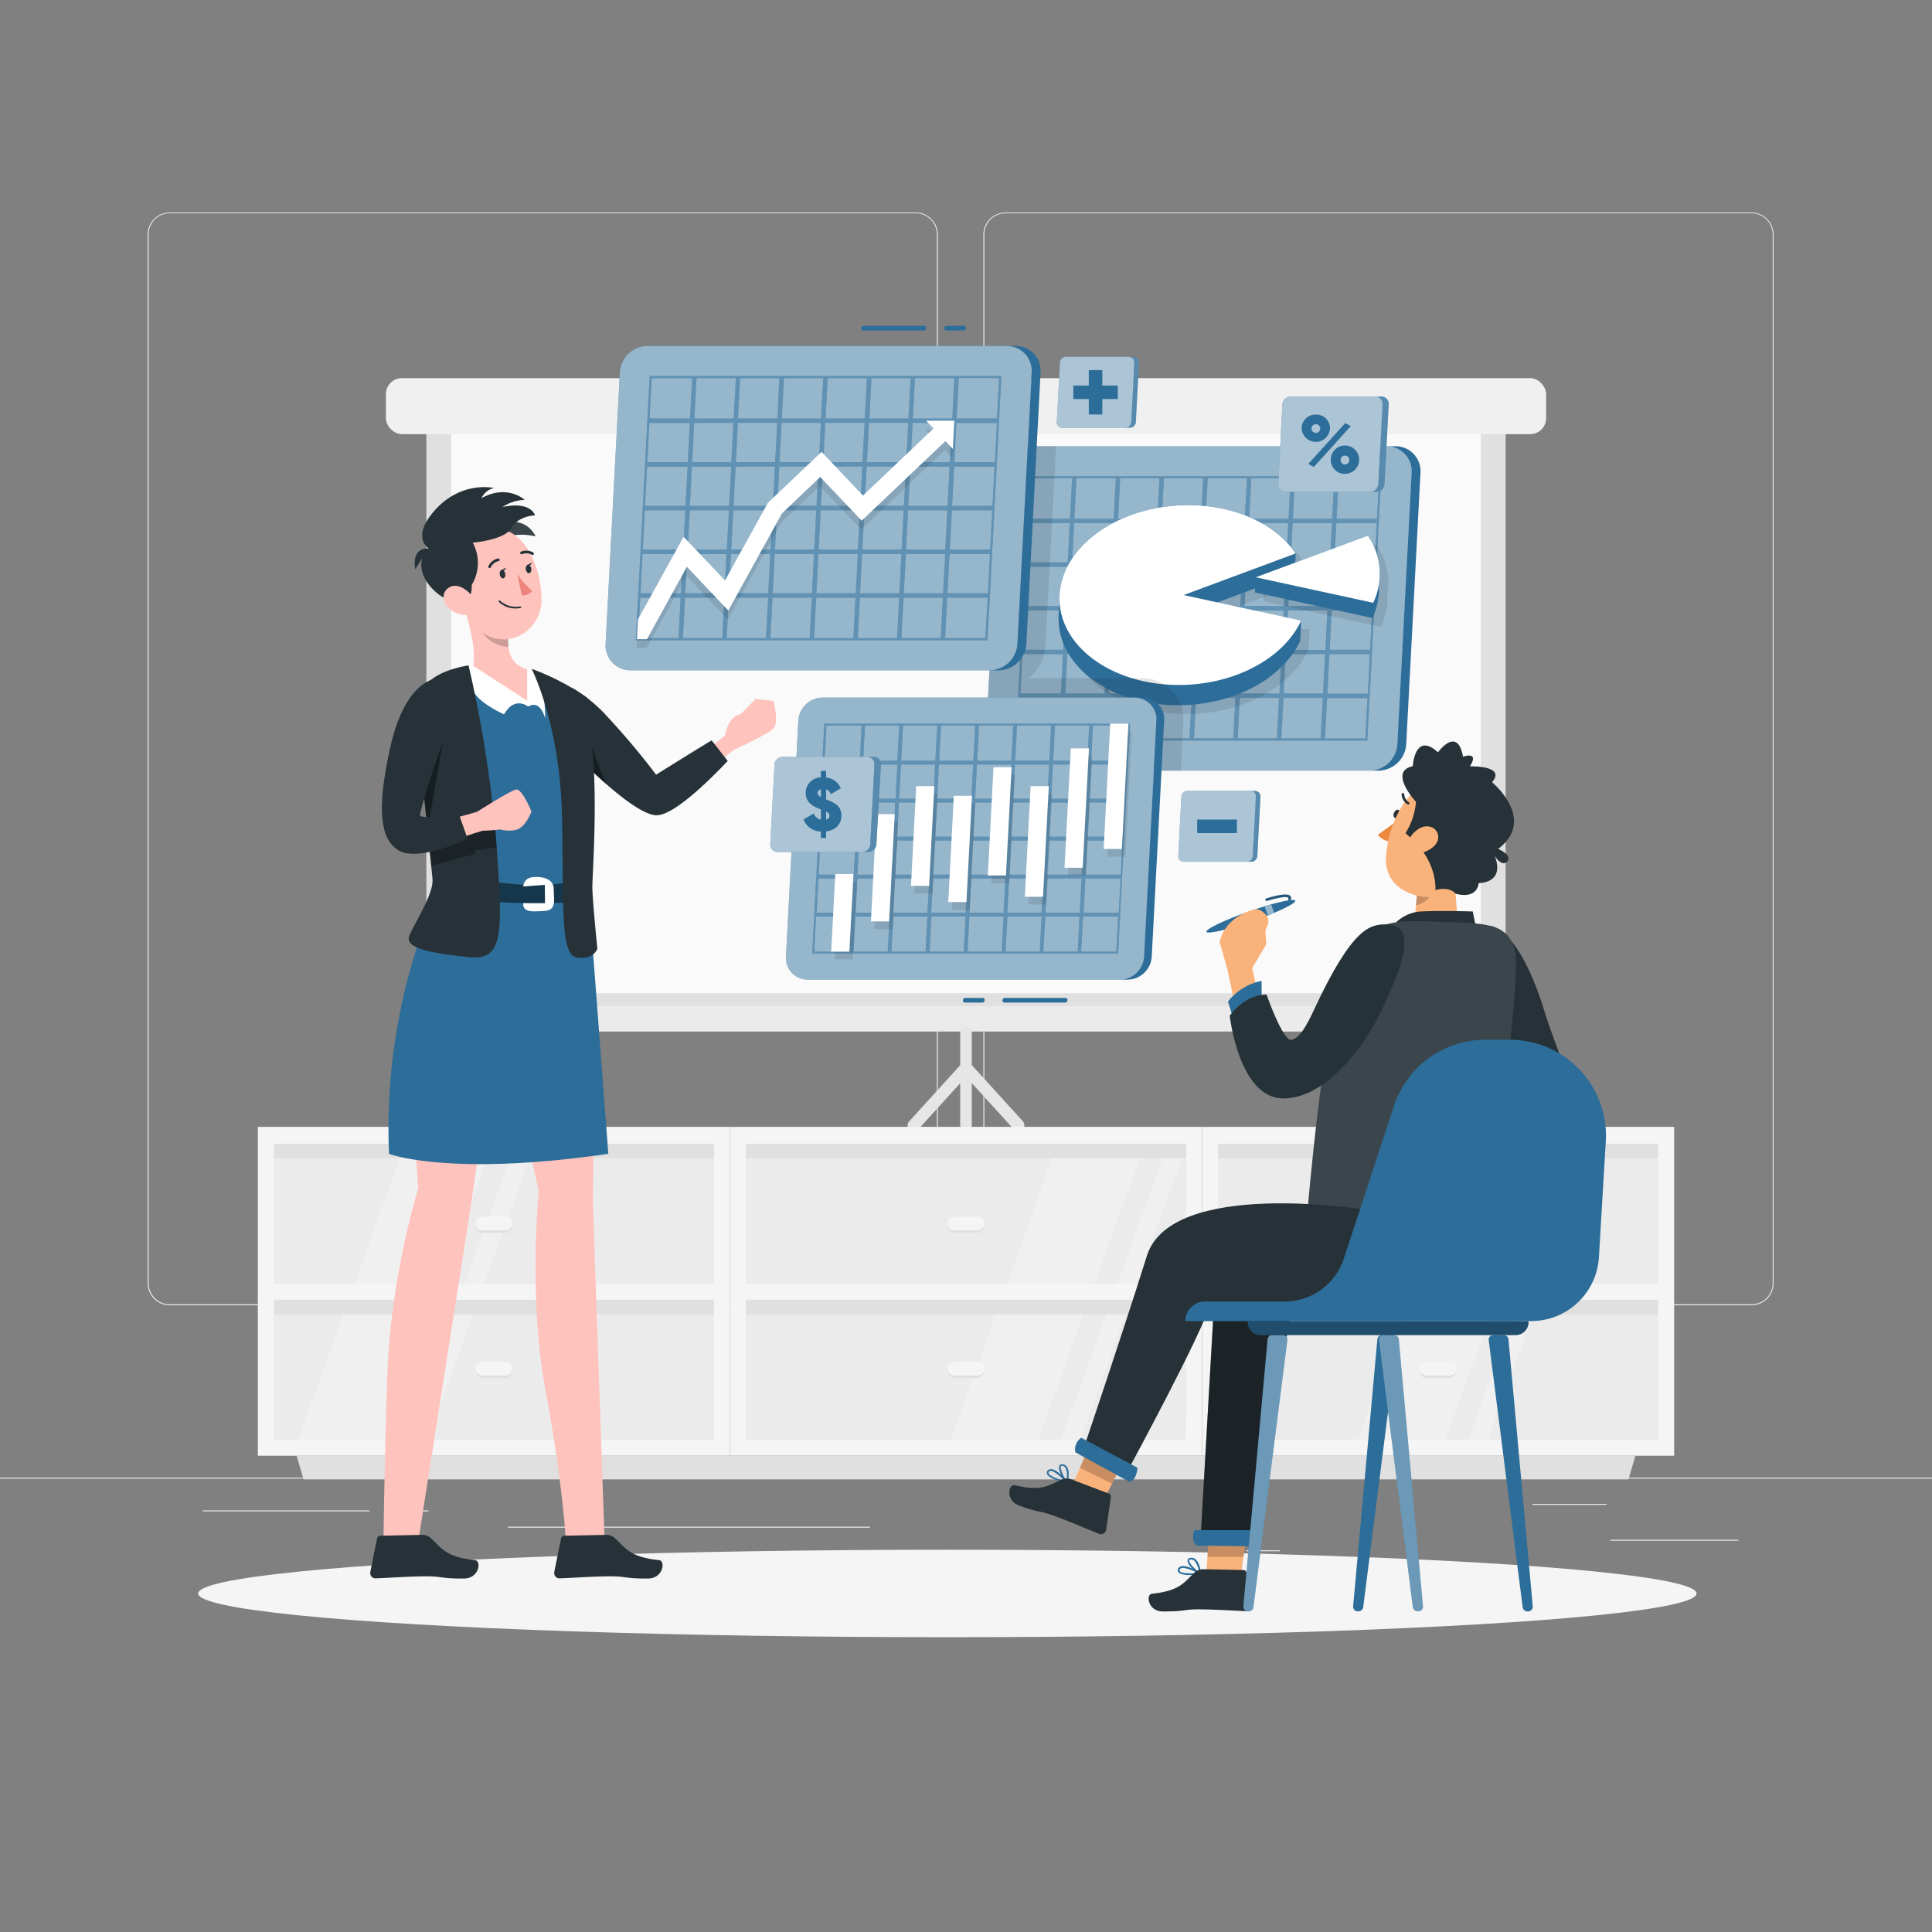 <svg xmlns="http://www.w3.org/2000/svg" viewBox="0 0 500 500"><rect x="0" y="0" width="500" height="500" fill="#808080" stroke="none"/><g id="freepik--background-complete--inject-2"><rect x="416.78" y="398.49" width="33.12" height="0.25" style="fill:#ebebeb"></rect><rect x="322.53" y="401.21" width="8.69" height="0.25" style="fill:#ebebeb"></rect><rect x="396.59" y="389.21" width="19.19" height="0.25" style="fill:#ebebeb"></rect><rect x="52.46" y="390.89" width="43.19" height="0.25" style="fill:#ebebeb"></rect><rect x="104.56" y="390.89" width="6.33" height="0.25" style="fill:#ebebeb"></rect><rect x="131.47" y="395.11" width="93.68" height="0.25" style="fill:#ebebeb"></rect><path d="M237,337.8H43.92a5.71,5.71,0,0,1-5.71-5.71V60.66A5.71,5.71,0,0,1,43.92,55H237a5.71,5.71,0,0,1,5.71,5.71V332.09A5.71,5.71,0,0,1,237,337.8ZM43.92,55.2a5.47,5.47,0,0,0-5.46,5.46V332.09a5.47,5.47,0,0,0,5.46,5.46H237a5.47,5.47,0,0,0,5.46-5.46V60.66A5.47,5.47,0,0,0,237,55.2Z" style="fill:#ebebeb"></path><path d="M453.31,337.8H260.21a5.72,5.72,0,0,1-5.71-5.71V60.66A5.72,5.72,0,0,1,260.21,55h193.1A5.71,5.71,0,0,1,459,60.66V332.09A5.71,5.71,0,0,1,453.31,337.8ZM260.21,55.2a5.47,5.47,0,0,0-5.46,5.46V332.09a5.47,5.47,0,0,0,5.46,5.46h193.1a5.47,5.47,0,0,0,5.46-5.46V60.66a5.47,5.47,0,0,0-5.46-5.46Z" style="fill:#ebebeb"></path><rect y="382.4" width="500" height="0.25" style="fill:#ebebeb"></rect><rect x="110.34" y="105.11" width="279.32" height="158" style="fill:#e0e0e0"></rect><rect x="107.25" y="260.36" width="285.5" height="6.6" rx="1.64" style="fill:#ebebeb"></rect><rect x="116.75" y="105.11" width="266.49" height="151.95" style="fill:#fafafa"></rect><path d="M264.67,290.13,251.5,275.64V267a1.5,1.5,0,1,0-3,0v8.67l-13.17,14.49c-1.37,1.51.75,3.84,2.12,2.34q5.52-6.09,11.05-12.16v10.87a1.5,1.5,0,1,0,3,0V280.31q5.52,6.07,11.05,12.16C263.92,294,266,291.64,264.67,290.13Z" style="fill:#e6e6e6"></path><rect x="99.87" y="97.86" width="300.27" height="14.5" rx="4.14" style="fill:#f0f0f0"></rect><rect x="68.8" y="293.46" width="118.06" height="40.75" style="fill:#ebebeb"></rect><rect x="68.8" y="334.21" width="118.06" height="40.75" style="fill:#ebebeb"></rect><polygon points="113.66 334.21 128.34 293.46 105.74 293.46 91.05 334.21 113.66 334.21" style="fill:#f0f0f0"></polygon><polygon points="139.29 293.46 134.32 293.46 119.63 334.21 124.6 334.21 139.29 293.46" style="fill:#f0f0f0"></polygon><polygon points="98.97 374.96 113.66 334.21 91.05 334.21 76.36 374.96 98.97 374.96" style="fill:#f0f0f0"></polygon><polygon points="124.6 334.21 119.63 334.21 104.94 374.96 109.91 374.96 124.6 334.21" style="fill:#f0f0f0"></polygon><rect x="125.76" y="238.64" width="4.12" height="118.06" transform="translate(425.49 169.84) rotate(90)" style="fill:#e0e0e0"></rect><rect x="125.76" y="279.07" width="4.12" height="118.06" transform="translate(465.92 210.27) rotate(90)" style="fill:#e0e0e0"></rect><path d="M130.84,319.05a1.77,1.77,0,1,0,0-3.54h-6a1.77,1.77,0,1,0,0,3.54Z" style="fill:#e0e0e0"></path><path d="M130.84,318.42a1.77,1.77,0,1,0,0-3.54h-6a1.77,1.77,0,1,0,0,3.54Z" style="fill:#f5f5f5"></path><path d="M130.84,356.67a1.78,1.78,0,0,0,0-3.55h-6a1.78,1.78,0,0,0,0,3.55Z" style="fill:#e0e0e0"></path><path d="M130.84,356a1.77,1.77,0,1,0,0-3.54h-6a1.77,1.77,0,1,0,0,3.54Z" style="fill:#f5f5f5"></path><path d="M66.73,291.63v85.11H188.91V291.63Zm118.06,81H70.86V336.36H184.79Zm0-40.38H70.86V296H184.79Z" style="fill:#f5f5f5"></path><rect x="190.97" y="293.46" width="118.06" height="40.75" style="fill:#ebebeb"></rect><rect x="190.97" y="334.21" width="118.06" height="40.75" style="fill:#ebebeb"></rect><polygon points="282.5 334.21 297.19 293.46 274.59 293.46 259.9 334.21 282.5 334.21" style="fill:#f0f0f0"></polygon><polygon points="308.13 293.46 303.17 293.46 288.48 334.21 293.44 334.21 308.13 293.46" style="fill:#f0f0f0"></polygon><polygon points="267.82 374.96 282.5 334.21 259.9 334.21 245.21 374.96 267.82 374.96" style="fill:#f0f0f0"></polygon><polygon points="293.44 334.21 288.48 334.21 273.79 374.96 278.76 374.96 293.44 334.21" style="fill:#f0f0f0"></polygon><rect x="247.94" y="238.63" width="4.12" height="118.06" transform="translate(547.66 47.66) rotate(90)" style="fill:#e0e0e0"></rect><rect x="247.94" y="279.07" width="4.12" height="118.06" transform="translate(588.1 88.09) rotate(90)" style="fill:#e0e0e0"></rect><path d="M253,319.05a1.77,1.77,0,0,0,0-3.54h-6a1.77,1.77,0,1,0,0,3.54Z" style="fill:#e0e0e0"></path><path d="M253,318.42a1.77,1.77,0,0,0,0-3.54h-6a1.77,1.77,0,1,0,0,3.54Z" style="fill:#f5f5f5"></path><path d="M253,356.67a1.78,1.78,0,0,0,0-3.55h-6a1.78,1.78,0,0,0,0,3.55Z" style="fill:#e0e0e0"></path><path d="M253,356a1.77,1.77,0,0,0,0-3.54h-6a1.77,1.77,0,1,0,0,3.54Z" style="fill:#f5f5f5"></path><path d="M188.91,291.63v85.11H311.09V291.63Zm118.06,81H193V336.36H307Zm0-40.38H193V296H307Z" style="fill:#f5f5f5"></path><rect x="313.15" y="293.46" width="118.06" height="40.75" style="fill:#ebebeb"></rect><rect x="313.15" y="334.21" width="118.06" height="40.75" style="fill:#ebebeb"></rect><polygon points="387.91 334.21 402.6 293.46 379.99 293.46 365.3 334.21 387.91 334.21" style="fill:#f0f0f0"></polygon><polygon points="413.54 293.46 408.57 293.46 393.88 334.21 398.85 334.21 413.54 293.46" style="fill:#f0f0f0"></polygon><polygon points="373.22 374.96 387.91 334.21 365.3 334.21 350.61 374.96 373.22 374.96" style="fill:#f0f0f0"></polygon><polygon points="398.85 334.21 393.88 334.21 379.19 374.96 384.16 374.96 398.85 334.21" style="fill:#f0f0f0"></polygon><rect x="370.12" y="238.63" width="4.12" height="118.06" transform="translate(669.84 -74.51) rotate(90)" style="fill:#e0e0e0"></rect><rect x="370.12" y="279.07" width="4.12" height="118.06" transform="translate(710.27 -34.08) rotate(90)" style="fill:#e0e0e0"></rect><path d="M375.2,319.05a1.77,1.77,0,1,0,0-3.54h-6a1.77,1.77,0,1,0,0,3.54Z" style="fill:#e0e0e0"></path><path d="M375.2,318.42a1.77,1.77,0,1,0,0-3.54h-6a1.77,1.77,0,1,0,0,3.54Z" style="fill:#f5f5f5"></path><path d="M375.2,356.67a1.78,1.78,0,0,0,0-3.55h-6a1.78,1.78,0,0,0,0,3.55Z" style="fill:#e0e0e0"></path><path d="M375.2,356a1.77,1.77,0,1,0,0-3.54h-6a1.77,1.77,0,1,0,0,3.54Z" style="fill:#f5f5f5"></path><path d="M311.09,291.63v85.11H433.27V291.63Zm118.05,81H315.21V336.36H429.14Zm0-40.38H315.21V296H429.14Z" style="fill:#f5f5f5"></path><polygon points="421.45 382.87 78.55 382.87 76.76 376.74 423.24 376.74 421.45 382.87" style="fill:#e0e0e0"></polygon></g><g id="freepik--Shadow--inject-2"><ellipse id="freepik--path--inject-2" cx="245.18" cy="412.39" rx="193.89" ry="11.32" style="fill:#f5f5f5"></ellipse></g><g><path d="M258.75,122.34l-3.68,70.25a6.43,6.43,0,0,0,6.49,6.85h92.87a7.29,7.29,0,0,0,7.2-6.85l3.69-70.25a6.44,6.44,0,0,0-6.49-6.85H266A7.3,7.3,0,0,0,258.75,122.34Z" style="fill:#2D6D99"></path><path d="M258.75,122.34l-3.68,70.25a6.43,6.43,0,0,0,6.49,6.85h92.87a7.29,7.29,0,0,0,7.2-6.85l3.69-70.25a6.44,6.44,0,0,0-6.49-6.85H266A7.3,7.3,0,0,0,258.75,122.34Z" style="fill:#fff;opacity:0.5"></path><path d="M361.13,115.49h-2.3a6.44,6.44,0,0,1,6.49,6.85l-3.69,70.25a7.29,7.29,0,0,1-7.2,6.85h2.3a7.29,7.29,0,0,0,7.2-6.85l3.69-70.25A6.44,6.44,0,0,0,361.13,115.49Z" style="fill:#2D6D99"></path><path d="M266.46,123.25l-3.58,68.43h91l3.59-68.43Zm89.89,11H345.91l.54-10.45H356.9ZM309.59,158l-.54,10.16H298.9l.53-10.16Zm-10.1-1.15.53-10.16h10.16l-.53,10.16ZM310.74,158h10.15l-.53,10.16H310.2Zm.06-1.15.53-10.16h10.16L321,156.89Zm11.84-10.16H332.8l-.54,10.16H322.1Zm.06-1.15.53-10.15h10.16l-.53,10.15Zm-1.15,0H311.39l.53-10.15h10.16Zm-11.31,0H300.08l.53-10.15h10.16Zm-11.31,0H288.77l.53-10.15h10.16Zm-.06,1.15-.53,10.16H288.18l.53-10.16ZM287,156.89H276.87l.53-10.16h10.16ZM287,158l-.53,10.16H276.28l.53-10.16Zm1.15,0h10.16l-.53,10.16H287.59Zm9.57,11.31-.54,10.16H287l.54-10.16Zm1.15,0H309l-.53,10.16H298.3Zm11.3,0H320.3l-.53,10.16H309.61Zm11.31,0h10.16l-.53,10.16H320.92Zm.06-1.15L322,158H332.2l-.53,10.16ZM333.35,158h10.16L343,168.2H332.82Zm.06-1.15.54-10.16H344.1l-.53,10.16Zm.6-11.31.53-10.15H344.7l-.54,10.15Zm.59-11.3.55-10.45H345.3l-.54,10.45Zm-1.15,0H323.29l.55-10.45H334Zm-11.31,0H312l.55-10.45h10.16Zm-11.31,0H300.67l.55-10.45h10.16Zm-11.31,0H289.37l.54-10.45h10.16Zm-11.3,0H278.06l.54-10.45h10.16Zm-.07,1.15-.53,10.15H277.46l.54-10.15Zm-11.84,10.15H265.87l.53-10.15h10.45Zm-.06,1.15-.53,10.16H265.28l.53-10.16ZM275.66,158l-.53,10.16H264.68l.54-10.16Zm-.59,11.31-.53,10.16H264.09l.53-10.16Zm1.15,0h10.16l-.54,10.16H275.69Zm9.56,11.31-.54,10.44H275.08l.55-10.44Zm1.15,0h10.16l-.54,10.44H286.39Zm11.31,0H308.4l-.55,10.44H297.7Zm11.31,0h10.16l-.55,10.44H309Zm11.31,0H331l-.55,10.44H320.31Zm11.31,0h10.16l-.55,10.44H331.62Zm.06-1.15.53-10.16h10.16l-.53,10.16Zm11.84-10.16h10.44L354,179.51H343.54Zm.06-1.15.53-10.16h10.45l-.54,10.16Zm.59-11.31.53-10.16H355.7l-.53,10.16Zm.59-11.31.54-10.15h10.44l-.53,10.15Zm-67.86-21.75-.54,10.45H266.46l.55-10.45ZM264,180.66h10.45l-.55,10.44H263.48Zm78.9,10.44.55-10.44h10.44l-.55,10.44Z" style="fill:#2D6D99"></path><path d="M266.46,123.25l-3.58,68.43h91l3.59-68.43Zm89.89,11H345.91l.54-10.45H356.9ZM309.59,158l-.54,10.16H298.9l.53-10.16Zm-10.1-1.15.53-10.16h10.16l-.53,10.16ZM310.74,158h10.15l-.53,10.16H310.2Zm.06-1.15.53-10.16h10.16L321,156.89Zm11.84-10.16H332.8l-.54,10.16H322.1Zm.06-1.15.53-10.15h10.16l-.53,10.15Zm-1.15,0H311.39l.53-10.15h10.16Zm-11.31,0H300.08l.53-10.15h10.16Zm-11.31,0H288.77l.53-10.15h10.16Zm-.06,1.15-.53,10.16H288.18l.53-10.16ZM287,156.89H276.87l.53-10.16h10.16ZM287,158l-.53,10.16H276.28l.53-10.16Zm1.15,0h10.16l-.53,10.16H287.59Zm9.57,11.31-.54,10.16H287l.54-10.16Zm1.15,0H309l-.53,10.16H298.3Zm11.3,0H320.3l-.53,10.16H309.61Zm11.31,0h10.16l-.53,10.16H320.92Zm.06-1.15L322,158H332.2l-.53,10.16ZM333.35,158h10.16L343,168.2H332.82Zm.06-1.15.54-10.16H344.1l-.53,10.16Zm.6-11.31.53-10.15H344.7l-.54,10.15Zm.59-11.3.55-10.45H345.3l-.54,10.45Zm-1.15,0H323.29l.55-10.45H334Zm-11.31,0H312l.55-10.45h10.16Zm-11.31,0H300.67l.55-10.45h10.16Zm-11.31,0H289.37l.54-10.45h10.16Zm-11.3,0H278.06l.54-10.45h10.16Zm-.07,1.15-.53,10.15H277.46l.54-10.15Zm-11.84,10.15H265.87l.53-10.15h10.45Zm-.06,1.15-.53,10.16H265.28l.53-10.16ZM275.66,158l-.53,10.16H264.68l.54-10.16Zm-.59,11.31-.53,10.16H264.09l.53-10.16Zm1.15,0h10.16l-.54,10.16H275.69Zm9.56,11.31-.54,10.44H275.08l.55-10.44Zm1.15,0h10.16l-.54,10.44H286.39Zm11.31,0H308.4l-.55,10.44H297.7Zm11.31,0h10.16l-.55,10.44H309Zm11.31,0H331l-.55,10.44H320.31Zm11.31,0h10.16l-.55,10.44H331.62Zm.06-1.15.53-10.16h10.16l-.53,10.16Zm11.84-10.16h10.44L354,179.51H343.54Zm.06-1.15.53-10.16h10.45l-.54,10.16Zm.59-11.31.53-10.16H355.7l-.53,10.16Zm.59-11.31.54-10.15h10.44l-.53,10.15Zm-67.86-21.75-.54,10.45H266.46l.55-10.45ZM264,180.66h10.45l-.55,10.44H263.48Zm78.9,10.44.55-10.44h10.44l-.55,10.44Z" style="fill:#fff;opacity:0.25"></path><path d="M338.93,162.9,312,160.13l25.21-9.36.28-5.26c-5-7.43-15.43-12.5-27.8-12.5-17.72,0-32.64,10.42-33.31,23.27,0,.37,0,.74,0,1.11s-.24,3.78-.26,4.15c-.67,12.86,13.15,23.27,30.88,23.27,14.55,0,27.2-7,31.64-16.64Z" style="opacity:0.1"></path><path d="M326.94,155.61l30.42,6.62a18,18,0,0,0,1.68-6.62c0-.65,0-1.28,0-1.92a16.37,16.37,0,0,0,.22-2,17.51,17.51,0,0,0-3.08-10.77l-29,10.77Z" style="opacity:0.1"></path><path d="M336.75,160.6l-26.9-2.77,25.21-9.36.28-5.26c-5-7.43-15.43-12.5-27.8-12.5-17.72,0-32.64,10.42-33.31,23.27,0,.37,0,.74,0,1.11s-.24,3.78-.26,4.15c-.67,12.86,13.15,23.27,30.88,23.27,14.55,0,27.2-7,31.64-16.64Z" style="fill:#2D6D99"></path><path d="M306.32,154l29-10.77c-5-7.43-15.43-12.5-27.8-12.5-17.72,0-32.64,10.42-33.31,23.27s13.15,23.27,30.87,23.27c14.56,0,27.21-7,31.65-16.65Z" style="fill:#fff"></path><path d="M324.76,153.31l30.42,6.62a18,18,0,0,0,1.68-6.62c0-.65,0-1.28,0-1.92a16.37,16.37,0,0,0,.22-2A17.51,17.51,0,0,0,354,138.63L325,149.4Z" style="fill:#2D6D99"></path><path d="M355.39,156a17.91,17.91,0,0,0,1.67-6.62A17.51,17.51,0,0,0,354,138.63L325,149.4Z" style="fill:#fff"></path><path d="M270.59,166.89l2.7-51.4H266a7.3,7.3,0,0,0-7.21,6.85l-3.68,70.25a6.43,6.43,0,0,0,6.49,6.85h44l.67-12.69a10.59,10.59,0,0,0-10.64-11.22H266.24A12.2,12.2,0,0,0,270.59,166.89Z" style="opacity:0.1"></path><path d="M160.42,96.37l-3.69,70.26a6.44,6.44,0,0,0,6.49,6.85h92.87a7.3,7.3,0,0,0,7.21-6.85L267,96.37a6.42,6.42,0,0,0-6.49-6.84H167.62A7.28,7.28,0,0,0,160.42,96.37Z" style="fill:#2D6D99"></path><path d="M160.42,96.37l-3.69,70.26a6.44,6.44,0,0,0,6.49,6.85h92.87a7.3,7.3,0,0,0,7.21-6.85L267,96.37a6.42,6.42,0,0,0-6.49-6.84H167.62A7.28,7.28,0,0,0,160.42,96.37Z" style="fill:#fff;opacity:0.5"></path><path d="M262.79,89.53h-2.3A6.42,6.42,0,0,1,267,96.37l-3.68,70.26a7.3,7.3,0,0,1-7.21,6.85h2.3a7.3,7.3,0,0,0,7.21-6.85l3.68-70.26A6.42,6.42,0,0,0,262.79,89.53Z" style="fill:#2D6D99"></path><path d="M168.13,97.29l-3.59,68.42h91.05l3.58-68.42Zm89.89,11H247.57l.55-10.45h10.45Zm-46.77,23.77-.53,10.15H200.56l.53-10.15Zm-10.09-1.15.53-10.16h10.16l-.54,10.16Zm11.24,1.15h10.16L222,142.23H211.87Zm.06-1.15.54-10.16h10.15l-.53,10.16Zm11.84-10.16h10.16l-.53,10.16H223.77Zm.06-1.15.54-10.16h10.16l-.54,10.16Zm-1.15,0H213.06l.53-10.16h10.16Zm-11.3,0H201.75l.53-10.16h10.16Zm-11.31,0H190.44l.53-10.16h10.16Zm-.06,1.15L200,130.93H189.85l.53-10.16ZM188.7,130.93H178.54l.53-10.16h10.16Zm-.06,1.15-.54,10.15H178l.53-10.15Zm1.15,0h10.15l-.53,10.15H189.25Zm9.56,11.3-.53,10.16H188.66l.53-10.16Zm1.15,0h10.16l-.53,10.16H200Zm11.31,0H222l-.53,10.16H211.28Zm11.31,0h10.16l-.54,10.16H222.59Zm.06-1.15.53-10.15h10.16l-.53,10.15ZM235,132.08h10.16l-.53,10.15H234.49Zm.06-1.15.53-10.16h10.16l-.53,10.16Zm.59-11.31.54-10.16h10.15l-.53,10.16Zm.6-11.31.54-10.45H247l-.55,10.45Zm-1.15,0H225l.54-10.45h10.16Zm-11.31,0H213.65l.55-10.45h10.15Zm-11.31,0H202.34l.55-10.45h10.16Zm-11.31,0H191l.55-10.45h10.16Zm-11.31,0H179.72l.55-10.45h10.16Zm-.06,1.15-.53,10.16H179.13l.53-10.16ZM178,119.62H167.54l.53-10.16h10.44Zm-.06,1.15-.53,10.16H166.94l.53-10.16Zm-.59,11.31-.53,10.15H166.35l.53-10.15Zm-.59,11.3-.54,10.16H165.76l.53-10.16Zm1.15,0H188l-.53,10.16H177.35Zm9.56,11.31-.55,10.45H176.75l.54-10.45Zm1.15,0h10.16l-.55,10.45H188.05Zm11.31,0h10.16l-.55,10.45H199.36Zm11.31,0h10.16l-.55,10.45H210.67Zm11.31,0h10.15l-.54,10.45H222Zm11.3,0H244l-.54,10.45H233.29Zm.06-1.15.54-10.16h10.16l-.54,10.16Zm11.85-10.16h10.44l-.53,10.16H245.2Zm.06-1.15.53-10.15h10.44l-.53,10.15Zm.59-11.3.53-10.16h10.45l-.54,10.16Zm.59-11.31.53-10.16H258l-.53,10.16ZM179.12,97.86l-.55,10.45H168.13l.55-10.45ZM165.7,154.69h10.44l-.54,10.45H165.15Zm78.9,10.45.54-10.45h10.45L255,165.14Z" style="fill:#2D6D99"></path><path d="M168.13,97.29l-3.59,68.42h91.05l3.58-68.42Zm89.89,11H247.57l.55-10.45h10.45Zm-46.77,23.77-.53,10.15H200.56l.53-10.15Zm-10.09-1.15.53-10.16h10.16l-.54,10.16Zm11.24,1.15h10.16L222,142.23H211.87Zm.06-1.15.54-10.16h10.15l-.53,10.16Zm11.84-10.16h10.16l-.53,10.16H223.77Zm.06-1.15.54-10.16h10.16l-.54,10.16Zm-1.15,0H213.06l.53-10.16h10.16Zm-11.3,0H201.75l.53-10.16h10.16Zm-11.31,0H190.44l.53-10.16h10.16Zm-.06,1.15L200,130.93H189.85l.53-10.16ZM188.7,130.93H178.54l.53-10.16h10.16Zm-.06,1.15-.54,10.15H178l.53-10.15Zm1.15,0h10.15l-.53,10.15H189.25Zm9.56,11.3-.53,10.16H188.66l.53-10.16Zm1.15,0h10.16l-.53,10.16H200Zm11.31,0H222l-.53,10.16H211.28Zm11.31,0h10.16l-.54,10.16H222.59Zm.06-1.15.53-10.15h10.16l-.53,10.15ZM235,132.08h10.16l-.53,10.15H234.49Zm.06-1.15.53-10.16h10.16l-.53,10.16Zm.59-11.31.54-10.16h10.15l-.53,10.16Zm.6-11.31.54-10.45H247l-.55,10.45Zm-1.15,0H225l.54-10.45h10.16Zm-11.31,0H213.65l.55-10.45h10.15Zm-11.31,0H202.34l.55-10.45h10.16Zm-11.31,0H191l.55-10.45h10.16Zm-11.31,0H179.72l.55-10.45h10.16Zm-.06,1.15-.53,10.16H179.13l.53-10.16ZM178,119.62H167.54l.53-10.16h10.44Zm-.06,1.15-.53,10.16H166.94l.53-10.16Zm-.59,11.31-.53,10.15H166.35l.53-10.15Zm-.59,11.3-.54,10.16H165.76l.53-10.16Zm1.15,0H188l-.53,10.16H177.35Zm9.56,11.31-.55,10.45H176.75l.54-10.45Zm1.15,0h10.16l-.55,10.45H188.05Zm11.31,0h10.16l-.55,10.45H199.36Zm11.31,0h10.16l-.55,10.45H210.67Zm11.31,0h10.15l-.54,10.45H222Zm11.3,0H244l-.54,10.45H233.29Zm.06-1.15.54-10.16h10.16l-.54,10.16Zm11.85-10.16h10.44l-.53,10.16H245.2Zm.06-1.15.53-10.15h10.44l-.53,10.15Zm.59-11.3.53-10.16h10.45l-.54,10.16Zm.59-11.31.53-10.16H258l-.53,10.16ZM179.12,97.86l-.55,10.45H168.13l.55-10.45ZM165.7,154.69h10.44l-.54,10.45H165.15Zm78.9,10.45.54-10.45h10.45L255,165.14Z" style="fill:#fff;opacity:0.25"></path><polygon points="239.56 111.18 241.47 113.2 223.22 130.55 212.5 119.24 198.61 132.44 187.51 152.53 176.79 141.22 165 162.58 164.73 167.72 167.3 167.72 177.65 148.99 188.36 160.3 202.25 135.16 212.16 125.75 222.88 137.05 244.56 116.45 246.47 118.47 246.85 111.18 239.56 111.18" style="opacity:0.1"></polygon><polygon points="239.69 108.88 241.59 110.9 223.34 128.25 212.62 116.94 198.73 130.14 187.63 150.23 176.91 138.93 165.12 160.28 164.85 165.43 167.42 165.43 177.77 146.69 188.48 158 202.37 132.86 212.28 123.44 223 134.75 244.68 114.15 246.59 116.17 246.97 108.88 239.69 108.88" style="fill:#fff"></polygon><path d="M206.61,186.48l-3.2,61.1a5.59,5.59,0,0,0,5.64,5.95h80.76a6.34,6.34,0,0,0,6.26-5.95l3.21-61.1a5.6,5.6,0,0,0-5.65-5.95H212.88A6.35,6.35,0,0,0,206.61,186.48Z" style="fill:#2D6D99"></path><path d="M206.61,186.48l-3.2,61.1a5.59,5.59,0,0,0,5.64,5.95h80.76a6.34,6.34,0,0,0,6.26-5.95l3.21-61.1a5.6,5.6,0,0,0-5.65-5.95H212.88A6.35,6.35,0,0,0,206.61,186.48Z" style="fill:#fff;opacity:0.5"></path><path d="M295.63,180.53h-2a5.6,5.6,0,0,1,5.65,5.95l-3.21,61.1a6.34,6.34,0,0,1-6.26,5.95h2a6.34,6.34,0,0,0,6.26-5.95l3.21-61.1A5.6,5.6,0,0,0,295.63,180.53Z" style="fill:#2D6D99"></path><path d="M213.32,187.28l-3.12,59.5h79.17l3.11-59.5Zm78.16,9.58H282.4l.47-9.08H292Zm-40.66,20.67-.47,8.83h-8.83l.46-8.83Zm-8.79-1,.47-8.83h8.83l-.46,8.83Zm9.79,1h8.83l-.46,8.83h-8.84Zm.05-1,.46-8.83h8.83l-.46,8.83Zm10.29-8.83H271l-.47,8.83H261.7Zm.06-1,.46-8.84h8.83l-.46,8.84Zm-1,0h-8.84l.47-8.84h8.83Zm-9.84,0h-8.83l.46-8.84h8.84Zm-9.83,0h-8.83l.46-8.84H242Zm-.05,1-.47,8.83H232.2l.46-8.83Zm-10.3,8.83h-8.83l.46-8.83h8.83Zm0,1-.46,8.83h-8.84l.47-8.83Zm1,0H241l-.46,8.83h-8.83Zm8.32,9.83L240,236.2h-8.83l.46-8.84Zm1,0h8.83l-.46,8.84H241Zm9.83,0h8.83l-.46,8.84h-8.83Zm9.83,0H270l-.47,8.84h-8.83Zm.06-1,.46-8.83h8.83l-.46,8.83Zm10.29-8.83h8.84l-.47,8.83H271Zm0-1,.47-8.83h8.83l-.46,8.83Zm.52-9.83.46-8.84h8.84l-.47,8.84Zm.52-9.84.47-9.08h8.83l-.47,9.08Zm-1,0h-8.84l.48-9.08H272Zm-9.84,0H252.9l.47-9.08h8.84Zm-9.83,0h-8.83l.47-9.08h8.83Zm-9.83,0h-8.84l.48-9.08h8.83Zm-9.84,0H223.4l.47-9.08h8.84Zm0,1-.46,8.84h-8.84l.47-8.84Zm-10.3,8.84H212.8l.46-8.84h9.09Zm0,1-.46,8.83h-9.09l.47-8.83Zm-.51,9.83-.47,8.83h-9.08l.46-8.83Zm-.52,9.83-.46,8.84h-9.09l.47-8.84Zm1,0h8.83l-.46,8.84h-8.83Zm8.32,9.84-.48,9.08h-8.83l.47-9.08Zm1,0H240l-.47,9.08h-8.84Zm9.83,0h8.83l-.47,9.08h-8.83Zm9.83,0h8.84l-.48,9.08h-8.83Zm9.84,0h8.83l-.47,9.08h-8.84Zm9.83,0h8.83l-.47,9.08H270Zm.05-1,.47-8.84h8.83l-.46,8.84Zm10.3-8.84h9.08l-.46,8.84h-9.08Zm.05-1,.47-8.83h9.08l-.46,8.83Zm.52-9.83.46-8.83h9.08l-.46,8.83Zm.51-9.83.47-8.84h9.08L291,206.7Zm-59-18.92-.47,9.08h-9.08l.47-9.08ZM211.2,237.2h9.08l-.47,9.08h-9.08Zm68.61,9.08.47-9.08h9.09l-.48,9.08Z" style="fill:#2D6D99"></path><path d="M213.32,187.28l-3.12,59.5h79.17l3.11-59.5Zm78.16,9.58H282.4l.47-9.08H292Zm-40.66,20.67-.47,8.83h-8.83l.46-8.83Zm-8.79-1,.47-8.83h8.83l-.46,8.83Zm9.79,1h8.83l-.46,8.83h-8.84Zm.05-1,.46-8.83h8.83l-.46,8.83Zm10.29-8.83H271l-.47,8.83H261.7Zm.06-1,.46-8.84h8.83l-.46,8.84Zm-1,0h-8.84l.47-8.84h8.83Zm-9.84,0h-8.83l.46-8.84h8.84Zm-9.83,0h-8.83l.46-8.84H242Zm-.05,1-.47,8.83H232.2l.46-8.83Zm-10.3,8.83h-8.83l.46-8.83h8.83Zm0,1-.46,8.83h-8.84l.47-8.83Zm1,0H241l-.46,8.83h-8.83Zm8.32,9.83L240,236.2h-8.83l.46-8.84Zm1,0h8.83l-.46,8.84H241Zm9.83,0h8.83l-.46,8.84h-8.83Zm9.83,0H270l-.47,8.84h-8.83Zm.06-1,.46-8.83h8.83l-.46,8.83Zm10.29-8.83h8.84l-.47,8.83H271Zm0-1,.47-8.83h8.83l-.46,8.83Zm.52-9.83.46-8.84h8.84l-.47,8.84Zm.52-9.84.47-9.08h8.83l-.47,9.08Zm-1,0h-8.84l.48-9.08H272Zm-9.84,0H252.9l.47-9.08h8.84Zm-9.83,0h-8.83l.47-9.08h8.83Zm-9.83,0h-8.84l.48-9.08h8.83Zm-9.84,0H223.4l.47-9.08h8.84Zm0,1-.46,8.84h-8.84l.47-8.84Zm-10.3,8.84H212.8l.46-8.84h9.09Zm0,1-.46,8.83h-9.09l.47-8.83Zm-.51,9.83-.47,8.83h-9.08l.46-8.83Zm-.52,9.83-.46,8.84h-9.09l.47-8.84Zm1,0h8.83l-.46,8.84h-8.83Zm8.32,9.84-.48,9.08h-8.83l.47-9.08Zm1,0H240l-.47,9.08h-8.84Zm9.83,0h8.83l-.47,9.08h-8.83Zm9.83,0h8.84l-.48,9.08h-8.83Zm9.84,0h8.83l-.47,9.08h-8.84Zm9.83,0h8.83l-.47,9.08H270Zm.05-1,.47-8.84h8.83l-.46,8.84Zm10.3-8.84h9.08l-.46,8.84h-9.08Zm.05-1,.47-8.83h9.08l-.46,8.83Zm.52-9.83.46-8.83h9.08l-.46,8.83Zm.51-9.83.47-8.84h9.08L291,206.7Zm-59-18.92-.47,9.08h-9.08l.47-9.08ZM211.2,237.2h9.08l-.47,9.08h-9.08Zm68.61,9.08.47-9.08h9.09l-.48,9.08Z" style="fill:#fff;opacity:0.25"></path><g style="opacity:0.1"><polygon points="220.7 248.28 216.01 248.28 217.06 228.2 221.76 228.2 220.7 248.28"></polygon><polygon points="230.99 240.45 226.29 240.45 227.75 212.7 232.44 212.7 230.99 240.45"></polygon><polygon points="241.35 231.26 236.65 231.26 238 205.45 242.7 205.45 241.35 231.26"></polygon><polygon points="251 235.45 246.31 235.45 247.75 207.95 252.44 207.95 251 235.45"></polygon><polygon points="261.24 228.57 256.54 228.57 258.01 200.56 262.7 200.56 261.24 228.57"></polygon><polygon points="270.82 234.08 266.13 234.08 267.63 205.45 272.32 205.45 270.82 234.08"></polygon><polygon points="281.09 226.57 276.4 226.57 278.02 195.68 282.71 195.68 281.09 226.57"></polygon><polygon points="291.22 221.7 286.53 221.7 288.23 189.28 292.92 189.28 291.22 221.7"></polygon></g><polygon points="219.81 246.28 215.11 246.28 216.17 226.2 220.86 226.2 219.81 246.28" style="fill:#fff"></polygon><polygon points="230.09 238.45 225.4 238.45 226.85 210.7 231.55 210.7 230.09 238.45" style="fill:#fff"></polygon><polygon points="240.45 229.26 235.76 229.26 237.11 203.45 241.8 203.45 240.45 229.26" style="fill:#fff"></polygon><polygon points="250.11 233.45 245.41 233.45 246.85 205.95 251.55 205.95 250.11 233.45" style="fill:#fff"></polygon><polygon points="260.34 226.57 255.65 226.57 257.12 198.56 261.81 198.56 260.34 226.57" style="fill:#fff"></polygon><polygon points="269.93 232.08 265.23 232.08 266.73 203.45 271.43 203.45 269.93 232.08" style="fill:#fff"></polygon><polygon points="280.2 224.57 275.5 224.57 277.12 193.68 281.82 193.68 280.2 224.57" style="fill:#fff"></polygon><polygon points="290.33 219.7 285.63 219.7 287.33 187.28 292.03 187.28 290.33 219.7" style="fill:#fff"></polygon><path d="M331.89,104.63l-1.08,20.65a1.89,1.89,0,0,0,1.91,2H354.6a2.15,2.15,0,0,0,2.12-2l1.08-20.65a1.88,1.88,0,0,0-1.9-2H334A2.15,2.15,0,0,0,331.89,104.63Z" style="fill:#2D6D99"></path><path d="M331.89,104.63l-1.08,20.65a1.89,1.89,0,0,0,1.91,2H354.6a2.15,2.15,0,0,0,2.12-2l1.08-20.65a1.88,1.88,0,0,0-1.9-2H334A2.15,2.15,0,0,0,331.89,104.63Z" style="fill:#fff;opacity:0.6"></path><path d="M357.5,102.62h-1.6a1.88,1.88,0,0,1,1.9,2l-1.08,20.65a2.15,2.15,0,0,1-2.12,2h1.6a2.15,2.15,0,0,0,2.12-2l1.08-20.65A1.88,1.88,0,0,0,357.5,102.62Z" style="fill:#2D6D99"></path><path d="M357.5,102.62h-1.6a1.88,1.88,0,0,1,1.9,2l-1.08,20.65a2.15,2.15,0,0,1-2.12,2h1.6a2.15,2.15,0,0,0,2.12-2l1.08-20.65A1.88,1.88,0,0,0,357.5,102.62Z" style="fill:#fff;opacity:0.2"></path><path d="M336.87,110.88a3.58,3.58,0,0,1,3.68-3.59,3.53,3.53,0,0,1,3.65,3.59,3.67,3.67,0,0,1-7.33,0Zm11.3-1.39,1.4.8L340,120.87l-1.4-.82Zm-6.5,1.39a1.13,1.13,0,1,0-1.14,1.16A1.14,1.14,0,0,0,341.67,110.88Zm2.74,8.16a3.67,3.67,0,1,1,3.68,3.59A3.59,3.59,0,0,1,344.41,119Zm4.8,0a1.13,1.13,0,1,0-2.26,0,1.11,1.11,0,0,0,1.12,1.16A1.14,1.14,0,0,0,349.21,119Z" style="fill:#2D6D99"></path><path d="M274.31,93.85l-.81,15.35a1.41,1.41,0,0,0,1.42,1.5H291.2a1.59,1.59,0,0,0,1.57-1.5l.81-15.35a1.41,1.41,0,0,0-1.42-1.5H275.88A1.59,1.59,0,0,0,274.31,93.85Z" style="fill:#2D6D99"></path><path d="M274.31,93.85l-.81,15.35a1.41,1.41,0,0,0,1.42,1.5H291.2a1.59,1.59,0,0,0,1.57-1.5l.81-15.35a1.41,1.41,0,0,0-1.42-1.5H275.88A1.59,1.59,0,0,0,274.31,93.85Z" style="fill:#fff;opacity:0.6"></path><path d="M293.35,92.35h-1.19a1.41,1.41,0,0,1,1.42,1.5l-.81,15.35a1.59,1.59,0,0,1-1.57,1.5h1.19a1.59,1.59,0,0,0,1.57-1.5l.81-15.35A1.41,1.41,0,0,0,293.35,92.35Z" style="fill:#2D6D99"></path><path d="M293.35,92.35h-1.19a1.41,1.41,0,0,1,1.42,1.5l-.81,15.35a1.59,1.59,0,0,1-1.57,1.5h1.19a1.59,1.59,0,0,0,1.57-1.5l.81-15.35A1.41,1.41,0,0,0,293.35,92.35Z" style="fill:#fff;opacity:0.2"></path><path d="M289.28,103.27h-4v4h-3.5v-4h-4V99.78h4v-4h3.5v4h4Z" style="fill:#2D6D99"></path><path d="M305.74,206.18l-.8,15.36a1.41,1.41,0,0,0,1.42,1.49h16.28a1.59,1.59,0,0,0,1.57-1.49l.81-15.36a1.41,1.41,0,0,0-1.42-1.5H307.32A1.6,1.6,0,0,0,305.74,206.18Z" style="fill:#2D6D99"></path><path d="M305.74,206.18l-.8,15.36a1.41,1.41,0,0,0,1.42,1.49h16.28a1.59,1.59,0,0,0,1.57-1.49l.81-15.36a1.41,1.41,0,0,0-1.42-1.5H307.32A1.6,1.6,0,0,0,305.74,206.18Z" style="fill:#fff;opacity:0.6"></path><path d="M324.79,204.68H323.6a1.41,1.41,0,0,1,1.42,1.5l-.81,15.36a1.59,1.59,0,0,1-1.57,1.49h1.19a1.59,1.59,0,0,0,1.57-1.49l.81-15.36A1.41,1.41,0,0,0,324.79,204.68Z" style="fill:#2D6D99"></path><path d="M324.79,204.68H323.6a1.41,1.41,0,0,1,1.42,1.5l-.81,15.36a1.59,1.59,0,0,1-1.57,1.49h1.19a1.59,1.59,0,0,0,1.57-1.49l.81-15.36A1.41,1.41,0,0,0,324.79,204.68Z" style="fill:#fff;opacity:0.2"></path><path d="M320.12,215.6H309.83v-3.49h10.29Z" style="fill:#2D6D99"></path><path d="M200.44,197.86l-1.09,20.65a1.9,1.9,0,0,0,1.91,2h21.89a2.13,2.13,0,0,0,2.11-2l1.09-20.65a1.9,1.9,0,0,0-1.91-2H202.55A2.13,2.13,0,0,0,200.44,197.86Z" style="fill:#2D6D99"></path><path d="M200.44,197.86l-1.09,20.65a1.9,1.9,0,0,0,1.91,2h21.89a2.13,2.13,0,0,0,2.11-2l1.09-20.65a1.9,1.9,0,0,0-1.91-2H202.55A2.13,2.13,0,0,0,200.44,197.86Z" style="fill:#fff;opacity:0.6"></path><path d="M226,195.85h-1.6a1.9,1.9,0,0,1,1.91,2l-1.09,20.65a2.13,2.13,0,0,1-2.11,2h1.6a2.13,2.13,0,0,0,2.11-2L228,197.86A1.9,1.9,0,0,0,226,195.85Z" style="fill:#2D6D99"></path><path d="M226,195.85h-1.6a1.9,1.9,0,0,1,1.91,2l-1.09,20.65a2.13,2.13,0,0,1-2.11,2h1.6a2.13,2.13,0,0,0,2.11-2L228,197.86A1.9,1.9,0,0,0,226,195.85Z" style="fill:#fff;opacity:0.2"></path><path d="M213.8,215.17v1.7h-1.36v-1.68a4.85,4.85,0,0,1-4.49-3.12l2.66-1.55a2.42,2.42,0,0,0,1.83,1.62v-2.66c-.07,0-.17-.06-.25-.1-1.68-.67-3.68-1.62-3.68-4.2a4,4,0,0,1,3.93-4V199.5h1.36v1.72a4.59,4.59,0,0,1,3.8,2.8L215,205.54a1.89,1.89,0,0,0-1.19-1.25v2.6c1.68.72,3.95,1.36,3.95,4.17C217.75,213.48,216.09,214.9,213.8,215.17Zm-1.36-8.91v-2a1,1,0,0,0-.84,1C211.6,205.56,211.77,205.87,212.44,206.26Zm2.22,4.84c0-.48-.28-.77-.86-1.06v2.06A1,1,0,0,0,214.66,211.1Z" style="fill:#2D6D99"></path><path d="M223.43,85.53h15.68c.77,0,.88-1.2.1-1.2H223.53c-.77,0-.88,1.2-.1,1.2Z" style="fill:#2D6D99"></path><path d="M244.85,85.53h4.51c.77,0,.88-1.2.1-1.2H245c-.78,0-.88,1.2-.11,1.2Z" style="fill:#2D6D99"></path><path d="M275.75,258.26H260.07c-.78,0-.88,1.2-.11,1.2h15.68c.77,0,.88-1.2.11-1.2Z" style="fill:#2D6D99"></path><path d="M254.32,258.26h-4.5c-.78,0-.88,1.2-.11,1.2h4.51c.77,0,.87-1.2.1-1.2Z" style="fill:#2D6D99"></path></g><g id="freepik--character-2--inject-2"><polygon points="322.26 399.44 321.17 407.74 312.21 407.27 312.79 398.11 322.26 399.44" style="fill:#fab27b"></polygon><path d="M307.7,407.62c-1.16,0-2.36-.26-2.74-.76a.84.84,0,0,1,0-1,1.2,1.2,0,0,1,.71-.51c1.57-.39,4.8,1.54,5,1.62a.22.22,0,0,1,.1.24.21.21,0,0,1-.18.17A15.39,15.39,0,0,1,307.7,407.62Zm-1.45-1.85a1.58,1.58,0,0,0-.43.05.65.65,0,0,0-.44.3c-.17.27-.11.41-.05.48.42.62,2.79.68,4.53.5A10.15,10.15,0,0,0,306.25,405.77Z" style="fill:#2D6D99"></path><path d="M310.54,407.41a.1.1,0,0,1-.09,0c-1.11-.52-3.32-2.6-3.1-3.65,0-.25.22-.56.83-.6a1.61,1.61,0,0,1,1.23.4c1.18,1,1.38,3.54,1.39,3.65a.25.25,0,0,1-.1.2A.22.22,0,0,1,310.54,407.41Zm-2.22-3.84h-.12c-.4,0-.43.18-.45.24-.07.63,1.38,2.25,2.52,3a5.28,5.28,0,0,0-1.18-2.9,1.18,1.18,0,0,0-.77-.29Z" style="fill:#2D6D99"></path><path d="M311.56,406.12l10.23.2a.81.81,0,0,1,.79.66l1.69,8.36a1.37,1.37,0,0,1-1.35,1.65c-3.68-.14-7-.4-11.55-.48-5.42-.11-4.06.57-10.43.53-3.84,0-4.46-4.4-2.83-4.58,7.47-.79,8.29-3,11.21-5.64A3.3,3.3,0,0,1,311.56,406.12Z" style="fill:#263238"></path><polygon points="312.49 402.93 321.81 402.93 322.26 399.44 312.79 398.11 312.49 402.93" style="opacity:0.2"></polygon><polygon points="314.49 332.07 310.78 397.05 324.46 397.05 335.29 332.07 314.49 332.07" style="fill:#263238"></polygon><polygon points="314.49 332.07 310.78 397.05 324.46 397.05 335.29 332.07 314.49 332.07" style="opacity:0.3"></polygon><path d="M325.63,396H309.15a3.56,3.56,0,0,0,.45,4l15.93.18S327,399.2,325.63,396Z" style="fill:#2D6D99"></path><polygon points="366.75 230.75 366.15 237.91 377.19 237.48 376.5 228.85 366.75 230.75" style="fill:#fab27b"></polygon><path d="M385.62,239.61s7.43,0,14.32,22.88c1.09,3.6,5.09,14.16,5.09,14.16l-16.89-2L386.51,256Z" style="fill:#263238"></path><path d="M335.22,233.09c-.24-.69-5.59.55-11.94,2.78s-11.3,4.59-11.06,5.28,5.59-.55,11.94-2.77S335.46,233.79,335.22,233.09Z" style="fill:#2D6D99"></path><path d="M327.28,234.55l1.7-.5.77,2.19-1.64.67Z" style="fill:#2D6D99"></path><path d="M327.28,234.55l1.7-.5.77,2.19-1.64.67Z" style="fill:#fff;opacity:0.5"></path><path d="M333.42,232.66c.46-1.32-5.23.38-5.56.5s-.58-.5-.18-.63,7.32-2.42,6.37.3c-.13.39-.77.23-.63-.17Z" style="fill:#2D6D99"></path><g style="opacity:0.2"><path d="M333.42,232.66c.46-1.32-5.23.38-5.56.5s-.58-.5-.18-.63,7.32-2.42,6.37.3c-.13.39-.77.23-.63-.17Z"></path></g><path d="M326.38,260.83l-2.32-10.29,3.29-5.51a2.55,2.55,0,0,0,.35-1.57l-.2-1.86a2.62,2.62,0,0,1,.15-1.18l.43-1.11a2.54,2.54,0,0,0-.73-2.85l-.63-.53a2.52,2.52,0,0,0-2.31-.52c-2.44.69-7.49,2.78-8.79,8.44l2,6.86,2.6,12.23Z" style="fill:#fab27b"></path><path d="M326.51,258.58v-4.72a14.57,14.57,0,0,0-8.71,5.36l1.45,4.63Z" style="fill:#2D6D99"></path><path d="M359.48,241.06a10.21,10.21,0,0,1,8.15-5.17c5.63-.27,13.52,0,13.52,0l1.37,6.81Z" style="fill:#263238"></path><path d="M338.4,313.23s3.81-45.75,9-61.27,15-13.62,27-13.35,16.06,1.09,17.7,7.63-5.72,59.36-5.72,59.36l-1.66,13.07Z" style="fill:#263238"></path><path d="M338.4,313.23s3.81-45.75,9-61.27,15-13.62,27-13.35,16.06,1.09,17.7,7.63-5.72,59.36-5.72,59.36l-1.66,13.07Z" style="fill:#fff;opacity:0.1"></path><path d="M358.77,239.23c-4.21,0-8.72.67-18.74,22.17-1.86,4-3.6,7.23-5.8,7.71s-6.45-11.71-6.45-11.71-5.17-.36-9.53,5.45c0,0,2.36,21.42,13.89,21.42s21.58-14.7,25.08-22.15S368.47,239.28,358.77,239.23Z" style="fill:#263238"></path><path d="M358.77,239.23c-4.21,0-8.72.67-18.74,22.17-1.86,4-3.6,7.23-5.8,7.71s-6.45-11.71-6.45-11.71-5.17-.36-9.53,5.45c0,0,2.36,21.42,13.89,21.42s21.58-14.7,25.08-22.15S368.47,239.28,358.77,239.23Z" style="fill:#263238;opacity:0.1"></path><path d="M366.45,234.31a6.13,6.13,0,0,0,4.09-3l-1.51-1-2.28.44Z" style="opacity:0.2"></path><path d="M360.75,210.37c-.23.59-.11,1.18.28,1.33s.94-.21,1.15-.79.12-1.18-.28-1.33S361,209.79,360.75,210.37Z" style="fill:#263238"></path><path d="M361.35,212.59l-4.76,3.46a4.49,4.49,0,0,0,3.58,1.74Z" style="fill:#ed893e"></path><path d="M384.93,217c-2.78,7.91-3.79,11.33-9.13,14.34-7.56,2.5-17.41-.53-17.11-9.11.27-7.72,4.77-19.34,13.79-20.42a11.67,11.67,0,0,1,13,10A11.19,11.19,0,0,1,384.93,217Z" style="fill:#fab27b"></path><path d="M363.23,205.28a.33.33,0,0,1,.17.26,2.6,2.6,0,0,0,1.2,2.06.33.33,0,0,1,.14.44.35.35,0,0,1-.47.13,3.21,3.21,0,0,1-1.54-2.57.32.32,0,0,1,.31-.36h0A.43.43,0,0,1,363.23,205.28Z" style="fill:#263238"></path><path d="M366.15,217.84l-2.4-2.23a18.19,18.19,0,0,0,2.71-8.08s-7.31-7.89-.84-9.23c0,0,.52-9.1,6.53-3.59,0,0,5-7,6.48,1.12,0,0,4.33-1.55,1.78,2.5,0,0,9.54-.28,5.72,4.1,0,0,11.66,9.6,1.59,17.27,0,0,3.77,1.6,2.35,3.22s-3.3-1.49-3.3-1.49,3.23,6.67-4.08,7.12c0,0-.2,4.27-6,2.74,0,0-1.44-2-5.22-.93C371.47,230.36,372.11,223.94,366.15,217.84Z" style="fill:#263238"></path><path d="M367.76,214.19a6.48,6.48,0,0,0-3.35,3.7c-.74,2.15,1.21,3.36,3.35,2.88,1.94-.44,4.64-2.1,4.45-4.32S369.7,213.3,367.76,214.19Z" style="fill:#fab27b"></path><path d="M352.88,313s-49.79-8-56.06,12-16,48.73-16,48.73l11.68,5.7s19.1-35.34,20.52-41.61l27.08.29,9.69-12Z" style="fill:#263238"></path><polygon points="289.72 380.2 285.91 387.66 277.62 384.22 281.23 375.78 289.72 380.2" style="fill:#fab27b"></polygon><path d="M273.26,383c-1.09-.42-2.15-1-2.33-1.65a.83.83,0,0,1,.36-.89,1.12,1.12,0,0,1,.83-.24c1.62.15,4,3.05,4.13,3.18a.23.23,0,0,1,0,.25.25.25,0,0,1-.24.11A16.71,16.71,0,0,1,273.26,383Zm-.75-2.24a2.13,2.13,0,0,0-.42-.1.64.64,0,0,0-.52.14c-.25.2-.24.35-.21.44.19.72,2.4,1.57,4.11,2A10.49,10.49,0,0,0,272.51,380.8Z" style="fill:#2D6D99"></path><path d="M276,383.79a.14.14,0,0,1-.08-.05c-.87-.86-2.26-3.55-1.71-4.47.12-.23.4-.45,1-.29a1.65,1.65,0,0,1,1,.79c.77,1.34.11,3.79.08,3.91a.22.22,0,0,1-.16.15A.26.26,0,0,1,276,383.79Zm-.8-4.37-.12-.05c-.38-.11-.46,0-.5.08-.28.57.54,2.58,1.39,3.63a5.2,5.2,0,0,0-.15-3.12,1.21,1.21,0,0,0-.62-.54Z" style="fill:#2D6D99"></path><path d="M277.39,382.91l9.58,3.62a.8.8,0,0,1,.52.88l-1.21,8.45a1.37,1.37,0,0,1-1.54,1.17,1.28,1.28,0,0,1-.28-.07c-3.43-1.36-6.43-2.71-10.73-4.33-5.07-1.91-4-.82-10-3-3.61-1.3-2.72-5.64-1.12-5.26,7.3,1.75,8.82-.08,12.45-1.56A3.26,3.26,0,0,1,277.39,382.91Z" style="fill:#263238"></path><polygon points="287.78 383.99 289.72 380.2 281.23 375.78 279.49 379.86 287.78 383.99" style="opacity:0.2"></polygon><path d="M294.37,379.85l-14.54-7.76a3.57,3.57,0,0,0-1.51,3.78l14,7.64S294.1,383.31,294.37,379.85Z" style="fill:#2D6D99"></path><path d="M396.68,415.82l-6.29-69.25a1.24,1.24,0,0,0-1.3-1.05h-2.52a1.21,1.21,0,0,0-1.3,1.26l8.8,69.25a1.25,1.25,0,0,0,1.3,1h0A1.21,1.21,0,0,0,396.68,415.82Z" style="fill:#2D6D99"></path><path d="M352.79,416l8.8-69.25a1.21,1.21,0,0,0-1.3-1.26h-2.51a1.24,1.24,0,0,0-1.31,1.05l-6.29,69.25a1.21,1.21,0,0,0,1.31,1.22h0A1.25,1.25,0,0,0,352.79,416Z" style="fill:#2D6D99"></path><path d="M368.27,415.82,362,346.57a1.24,1.24,0,0,0-1.31-1.05h-2.51a1.21,1.21,0,0,0-1.3,1.26L365.65,416a1.26,1.26,0,0,0,1.31,1h0A1.21,1.21,0,0,0,368.27,415.82Z" style="fill:#2D6D99"></path><path d="M368.27,415.82,362,346.57a1.24,1.24,0,0,0-1.31-1.05h-2.51a1.21,1.21,0,0,0-1.3,1.26L365.65,416a1.26,1.26,0,0,0,1.31,1h0A1.21,1.21,0,0,0,368.27,415.82Z" style="fill:#fff;opacity:0.3"></path><path d="M324.38,416l8.8-69.25a1.21,1.21,0,0,0-1.3-1.26h-2.52a1.24,1.24,0,0,0-1.3,1.05l-6.29,69.25a1.21,1.21,0,0,0,1.31,1.22h0A1.25,1.25,0,0,0,324.38,416Z" style="fill:#2D6D99"></path><path d="M324.38,416l8.8-69.25a1.21,1.21,0,0,0-1.3-1.26h-2.52a1.24,1.24,0,0,0-1.3,1.05l-6.29,69.25a1.21,1.21,0,0,0,1.31,1.22h0A1.25,1.25,0,0,0,324.38,416Z" style="fill:#fff;opacity:0.3"></path><path d="M322.87,341.9h72.71a0,0,0,0,1,0,0v.29a3.33,3.33,0,0,1-3.33,3.33h-66a3.33,3.33,0,0,1-3.33-3.33v-.29A0,0,0,0,1,322.87,341.9Z" style="fill:#2D6D99"></path><path d="M322.87,341.9h72.71a0,0,0,0,1,0,0v.29a3.33,3.33,0,0,1-3.33,3.33h-66a3.33,3.33,0,0,1-3.33-3.33v-.29A0,0,0,0,1,322.87,341.9Z" style="opacity:0.3"></path><path d="M390.79,269.09h-6.43a24.83,24.83,0,0,0-23.59,17.09l-13,39.57a16.09,16.09,0,0,1-15.3,11.08H311.83a5.07,5.07,0,0,0-5.06,5.07h89.48a17.59,17.59,0,0,0,17.55-16.54l1.78-30A24.83,24.83,0,0,0,390.79,269.09Z" style="fill:#2D6D99"></path></g><g id="freepik--character-1--inject-2"><path d="M107.24,293.81l1,13.73s-7.2,23.06-8,48.28c-.81,24.4-1,43.23-1,43.23l8.9.57,13.7-87.5,2.78-19.05Z" style="fill:#ffc3bd"></path><path d="M129.72,135.46s5.92-2.26,8.91,3.32c0,0-7-1.62-9.2,1.71Z" style="fill:#263238"></path><path d="M129.72,135.46s5.92-2.26,8.91,3.32c0,0-7-1.62-9.2,1.71Z" style="fill:#fff;opacity:0.1"></path><path d="M195.54,180.89l-3.86,3.94c-3.42.62-4,5.53-4,5.53-.78.47-6.55,5.25-8.28,6.42l3.31,3.79a71.87,71.87,0,0,1,7.18-6.5s8.71-3.94,10.26-5.54,0-7.14,0-7.14Z" style="fill:#ffc3bd"></path><path d="M184.18,191.6c-5.8,3.5-14.38,8.89-14.38,8.89a190.38,190.38,0,0,0-12.37-14.75,38.6,38.6,0,0,0-9.38-7.73v16.5c4,4.09,16.55,16.48,21.88,16.48,4.39,0,13.28-8.66,18.4-14.05Z" style="fill:#263238"></path><path d="M157,203c-2.47-5.11-5.73-15.61-5.73-15.61L149,191.49l.86,4.82C151.71,198.16,154.25,200.61,157,203Z" style="opacity:0.4"></path><path d="M136.93,296.86l2.5,11.5s-2.75,27.5,1.75,51.5,5.25,38.75,5.25,38.75l10-1-3-86.75.25-19.25Z" style="fill:#ffc3bd"></path><path d="M107.71,184.83a342.19,342.19,0,0,0,6.47,44.78s-15.25,28.25-13.5,69c0,0,15.5,6,56.75,0l-5.25-69.25s1.75-44.75-3-49.75c-4.21-4.43-22.55-10.23-36.59-3.32A8.83,8.83,0,0,0,107.71,184.83Z" style="fill:#2D6D99"></path><path d="M127.18,228.11s12.25,2.13,20.87,0v5.25s-6.41.93-20.87,0Z" style="fill:#2D6D99"></path><path d="M127.18,228.11s12.25,2.13,20.87,0v5.25s-6.41.93-20.87,0Z" style="opacity:0.5"></path><path d="M135.43,229.43a2.47,2.47,0,0,1,2.17-2.37c1.5-.28,5.64-.2,5.7,3s.69,5.5-2.43,5.69-5.56.42-5.47-2l5.65,0L141,229Z" style="fill:#fff"></path><path d="M120,157.07c1.62,4.63,3.74,12.75,2,17.44a2.56,2.56,0,0,0,1,3.05c3.53,2.55,9.27,4.61,13.59,4.15,5.55-.6,4.1-4.53,2.69-6.68-.38-.58-1-1.39-1.65-1.51-5.45-.92-6.48-5-6.06-9.15Z" style="fill:#ffc3bd"></path><path d="M124.75,160.07l6.86,4.28a17.26,17.26,0,0,0,0,3.05,8.43,8.43,0,0,1-6.86-3.9C124,162,124.19,160.34,124.75,160.07Z" style="opacity:0.2;isolation:isolate"></path><path d="M117.89,149.58c2,7.12,2.81,11.39,7.25,14.3,6.69,4.4,14.89-.85,15-8.41.14-6.85-3.15-17.32-10.84-18.67a10.09,10.09,0,0,0-11.46,12.78Z" style="fill:#ffc3bd"></path><path d="M133.86,148.55a21.28,21.28,0,0,0,3.9,4.41,3.5,3.5,0,0,1-2.7,1.14Z" style="fill:#ed847e"></path><path d="M126.76,147a.28.28,0,0,1-.18,0,.36.36,0,0,1-.18-.47,3.54,3.54,0,0,1,2.51-2,.36.36,0,0,1,.4.3.35.35,0,0,1-.3.4h0a2.81,2.81,0,0,0-2,1.63A.34.34,0,0,1,126.76,147Z" style="fill:#263238"></path><path d="M138,143.6a.32.32,0,0,1-.34,0,2.8,2.8,0,0,0-2.52-.19.36.36,0,0,1-.48-.16.34.34,0,0,1,.16-.47A3.5,3.5,0,0,1,138,143a.33.33,0,0,1,.13.46h0A.35.35,0,0,1,138,143.6Z" style="fill:#263238"></path><path d="M122.3,172.2l14.13,9.16V173.1l2.36.54a1.34,1.34,0,0,1,1,1A54.88,54.88,0,0,1,141.11,186s-1.18-5.13-4.43-3.13c0,0-3.47-2.87-6.22,2,0,0-6.66-2.87-8.16-6.37s-2.5-5.39-2.5-5.39Z" style="fill:#fff"></path><path d="M121.26,172.2a319.65,319.65,0,0,1,7.23,46.33c1.61,23.17,1.94,30.17-7.23,29.17s-16.66-2.17-15.33-5.5,6.33-10.84,6-14.67-3.5-33.66-3.86-38.18S104.93,175,121.26,172.2Z" style="fill:#263238"></path><path d="M128.49,218.53c-.14-2.05-.32-4.1-.52-6.13l-17.06,5c.27,2.57.51,4.88.69,6.66L123,221l-.13-.86,5.69-.85C128.52,219,128.51,218.78,128.49,218.53Z" style="opacity:0.3"></path><path d="M137.6,173.1s7.33,14.35,7.83,37.89-.54,36.07,3.83,36.8,5.34-2.26,5.34-2.26-1.3-12.79-1.3-15.92,1.38-22,0-35.5,0-12.66-2.27-14.17A62.19,62.19,0,0,0,137.6,173.1Z" style="fill:#263238"></path><path d="M110.64,214.78,115.15,189s-3.72,3.78-6.48,6.67C109.2,200.9,110,208.35,110.64,214.78Z" style="opacity:0.4"></path><path d="M133.54,204.33c-1.59.34-10.06,5.75-10.06,5.75s-4.6,1.39-6.72,1.78L119,217c1.84-.82,5.83-2,5.83-2s3.39-.11,4.52-.34c0,0,3.27.9,5.19-.34s3-4.29,3-4.29S135.12,204,133.54,204.33Z" style="fill:#ffc3bd"></path><path d="M118.8,210.79c-4.52.84-10.12.94-10.12.2,0-1.13,4.29-15.3,6.62-20.5,1.49-3.33,6.13-11.63,1-14.54-2.72-1.55-11.23-.47-15.23,17.16s-2.16,24,1.71,26.75c4.07,2.89,13.26-.53,18.25-2.75Z" style="fill:#263238"></path><path d="M129.34,148.73c.12.6.53,1,.92.94s.61-.62.49-1.22-.53-1-.91-.93S129.23,148.13,129.34,148.73Z" style="fill:#263238"></path><path d="M136.07,147.41c.12.59.53,1,.91.94s.61-.62.5-1.22-.53-1-.91-.94S136,146.81,136.07,147.41Z" style="fill:#263238"></path><path d="M136.4,146.26l1.35-.69S137.23,146.83,136.4,146.26Z" style="fill:#263238"></path><path d="M129.67,147.58l1.35-.69S130.5,148.15,129.67,147.58Z" style="fill:#263238"></path><path d="M133.44,157.47a7.66,7.66,0,0,0,1.26-.11.23.23,0,0,0,.18-.26h0a.23.23,0,0,0-.25-.18,6,6,0,0,1-5.19-1.45.23.23,0,0,0-.32,0,.22.22,0,0,0,0,.32A6.25,6.25,0,0,0,133.44,157.47Z" style="fill:#263238"></path><path d="M120.42,156s1.71-.83,1.67-4.63a11,11,0,0,0,.26-10.93s8.25-.64,10-3.79,6.12-3.28,6.12-3.28-1-3.75-8.42-2.16a11,11,0,0,1,5.76-1.84s-4.49-4.16-11.18-.46a4.74,4.74,0,0,1,3.21-2.62S119,124.2,112,132.68c-5.5,6.66-1,9.27-1,9.27s-4.48-.69-3.54,5.36l1.81-2.85s-1.44,3.84,2.81,8.09S120.42,156,120.42,156Z" style="fill:#263238"></path><path d="M115.82,157.07a7,7,0,0,0,4.93,2.11c2.47,0,3-2.36,1.82-4.34-1.11-1.79-3.73-3.94-5.94-3S114.23,155.42,115.82,157.07Z" style="fill:#ffc3bd"></path><path d="M109,397.23l-10.6.21a.85.85,0,0,0-.82.68l-1.74,8.67a1.42,1.42,0,0,0,1.09,1.68l.3,0c3.82-.14,7.22-.42,12-.51,5.61-.1,4.2.6,10.8.56,4,0,4.62-4.56,2.93-4.75-7.74-.82-8.59-3.13-11.62-5.84A3.39,3.39,0,0,0,109,397.23Z" style="fill:#263238"></path><path d="M156.62,397.23l-10.6.21a.85.85,0,0,0-.82.68l-1.75,8.67a1.42,1.42,0,0,0,1.1,1.68l.3,0c3.82-.14,7.22-.42,12-.51,5.62-.1,4.21.6,10.81.56,4,0,4.62-4.56,2.93-4.75-7.74-.82-8.59-3.13-11.62-5.84A3.41,3.41,0,0,0,156.62,397.23Z" style="fill:#263238"></path></g></svg>